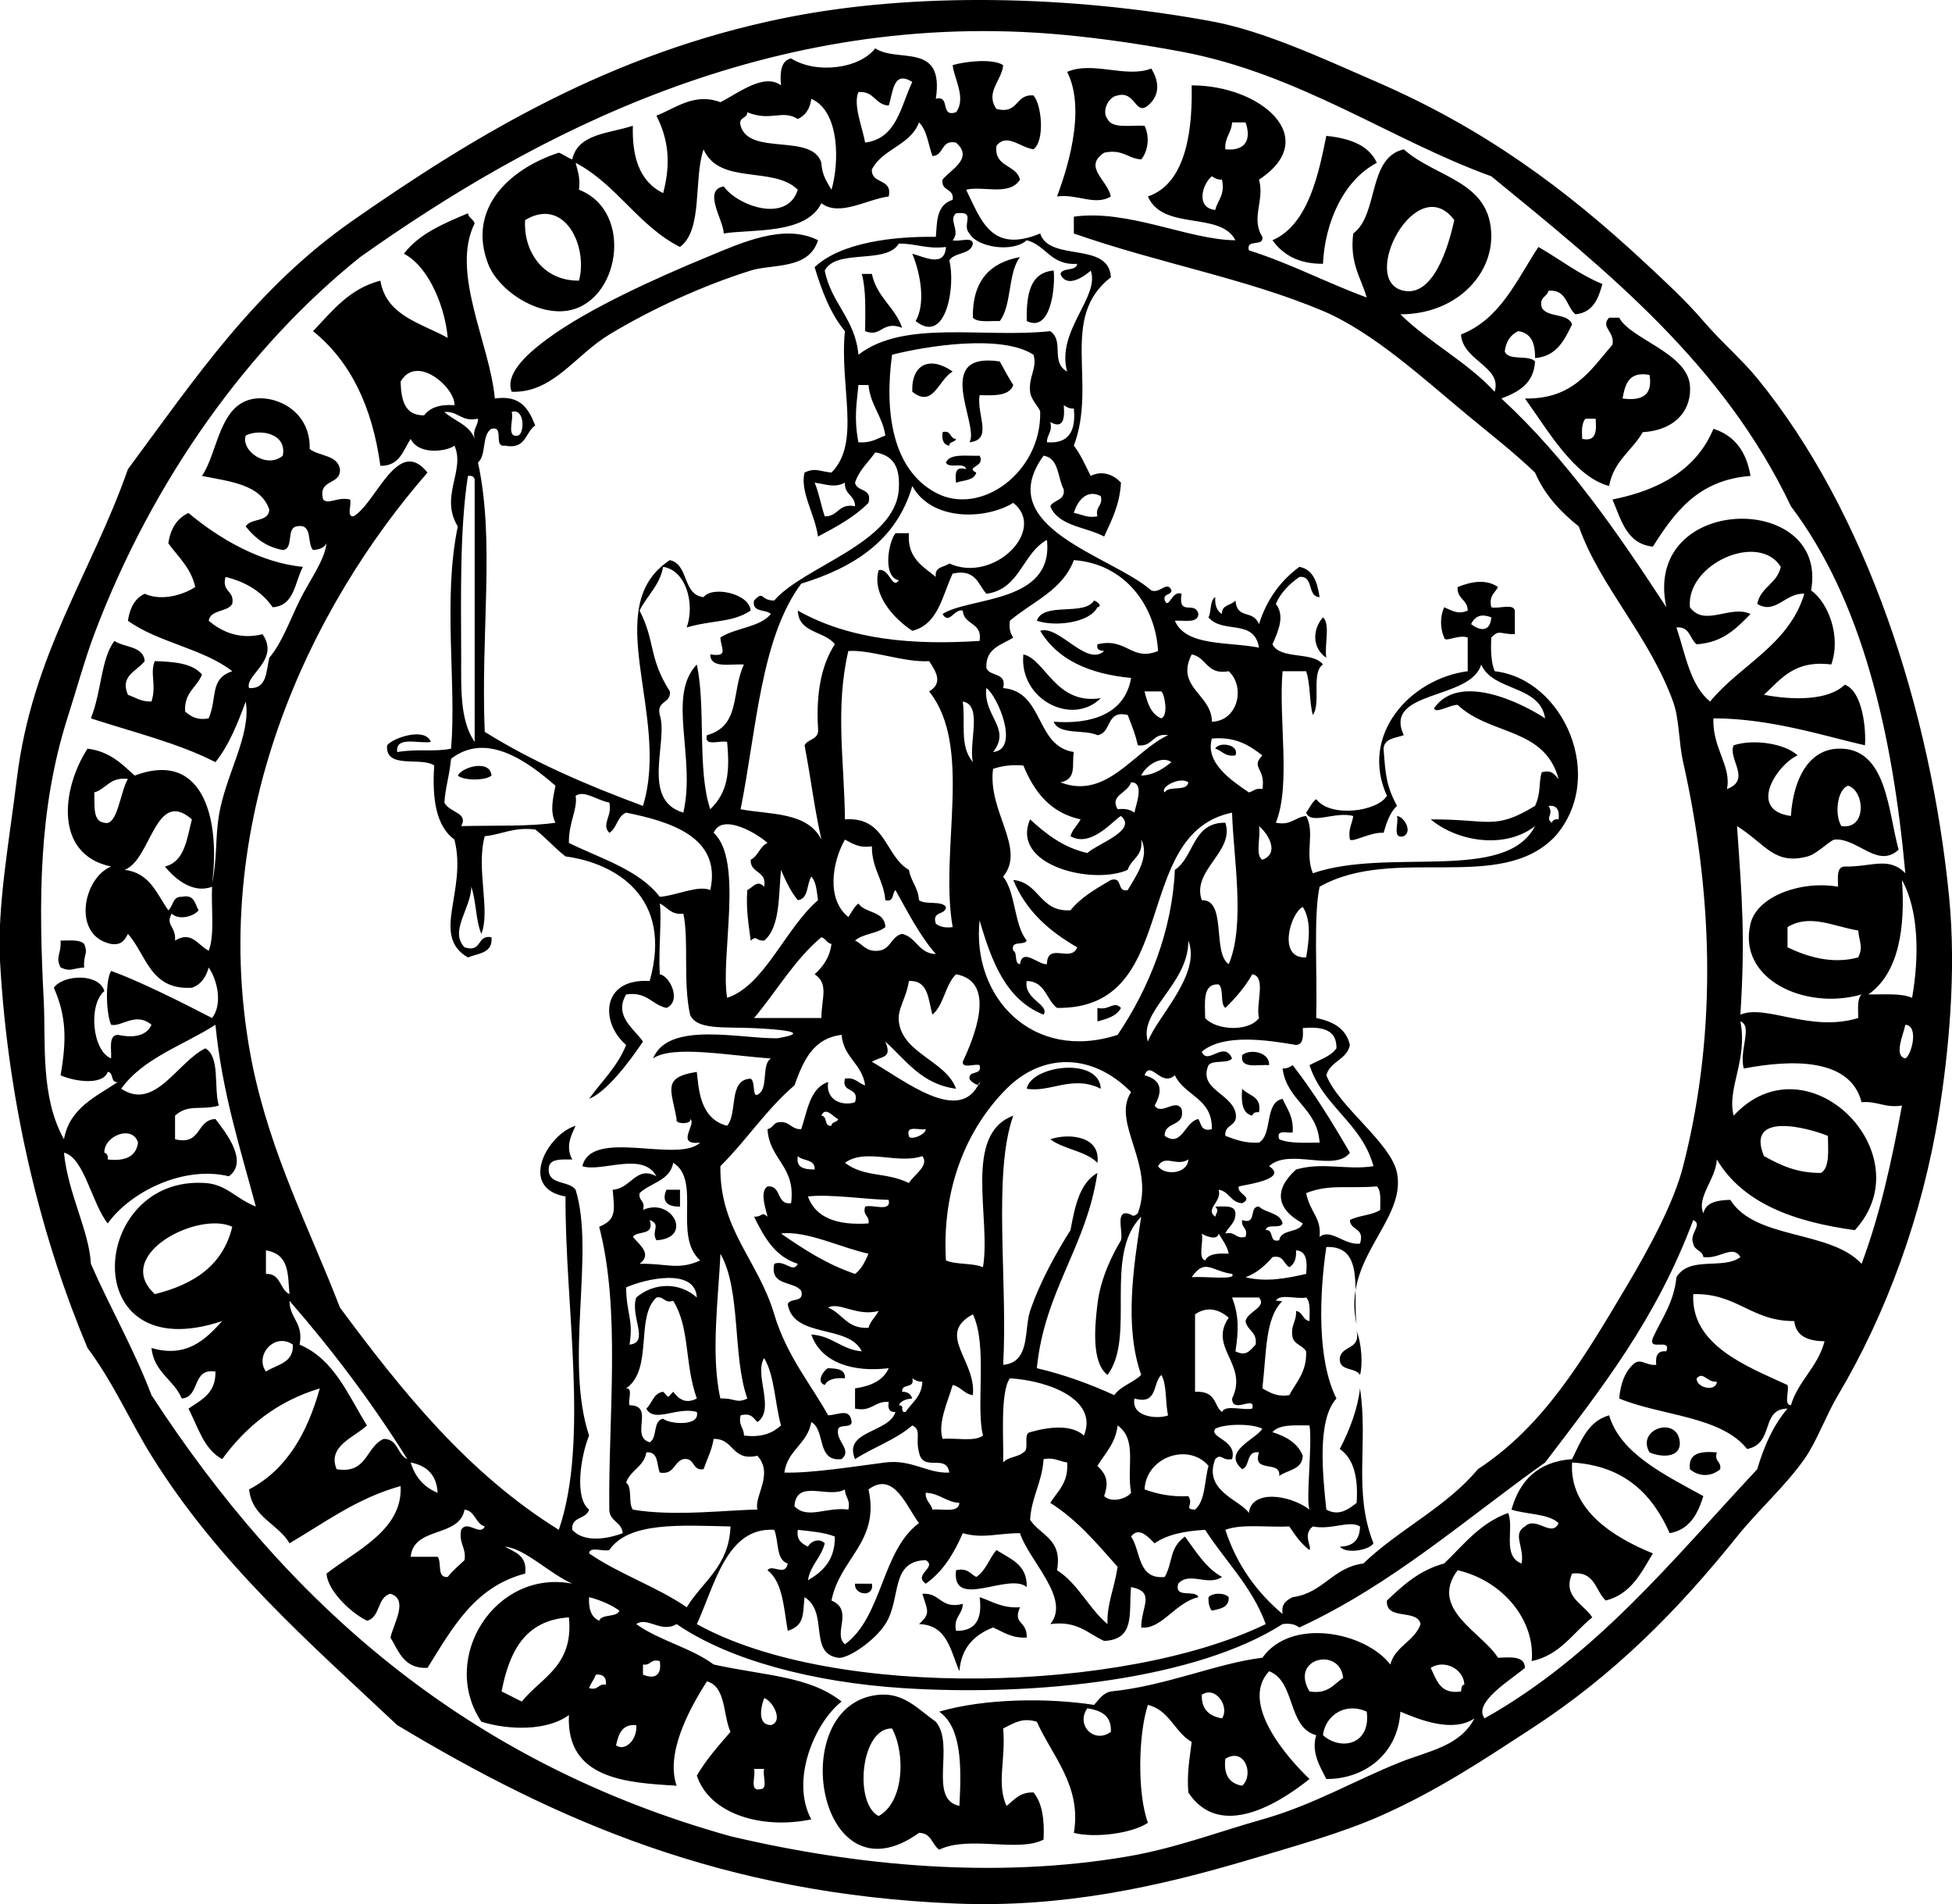 <svg xmlns="http://www.w3.org/2000/svg" xmlns:xlink="http://www.w3.org/1999/xlink" id="Layer_1" x="0px" y="0px" viewBox="0 0 579.86 565.52" style="enable-background:new 0 0 579.86 565.52;" xml:space="preserve"><style type="text/css">	.st0{fill-rule:evenodd;clip-rule:evenodd;}</style><path class="st0" d="M342,20.35c2.16,3.49,2.88,7.77-1,11c-3.8,3.07-3.69-4.45-9-3c-2.95,0.4-4.76,4.95-3,7 c1.36,2.97,6.91,1.76,11,2c1.63,3.31,1.01,7.64-1,10c-4.06-0.28-5.49-3.18-11-2c-6.33,4.22,0.89,8.01,2,13 c-4.68,2.88-10.13-0.86-16,0c2.4-6.42,8.99-25.34,3-37C324.55,18.03,334.6,23.3,342,20.35z"></path><path class="st0" d="M394,40.35c6.93,0.73,12.6,2.73,15,8c-10.13,5.33-15.46,18.08-16,30c-7.37,0.03-11.93-2.74-15-7 C388.89,66.67,391.87,50.7,394,40.35z"></path><path class="st0" d="M243,71.35c-2.74,8.83-13.59,6.99-20,9c-14.3,4.48-29.6,11.51-42,19c-10.19,6.16-16.73,17.44-29,17 c-2.26-5.73,5.94-12.31,11-16c11.93-8.71,31.68-17.68,47-24C219.86,72.29,232.82,66.17,243,71.35z"></path><path class="st0" d="M303,76.35c-3.64,4.69-2.38,14.29-6,19c-2.88-0.12-6.55,0.55-8-1C288.82,83.51,293.97,77.99,303,76.35z"></path><path class="st0" d="M313,80.35c0.52,4.14-0.62,18.65-8,15C304.87,87.55,305.91,80.93,313,80.35z"></path><path class="st0" d="M256,81.35c1,0,2,0,3,0c1.43,6.9,6.85,9.81,9,16c-6.09-2.26-6.05,2.97-11,1 C257.03,92.33,257.31,86.04,256,81.35z"></path><path class="st0" d="M478,94.35c1,0,2,0,3,0c3.24,6.29,20.08,10.44,21,20c0.66,6.88-3.78,13.38-14,14c-3.17,5.5-8.7,8.63-10,16 c-10.33-2.73-18.14-16.48-25-26c14.29,0.29,19.53-8.47,26-16C479.77,98.46,475.3,97.17,478,94.35z M482,118.35 c5.78,0.78,9.03-0.97,8-7C483.85,110.21,482.75,114.11,482,118.35z M470,130.35c4.25,0.92,4.27-2.4,4-6c-1,0-2,0-3,0 C469.85,125.54,469.87,127.89,470,130.35z"></path><path class="st0" d="M283,110.35c-4.35,2.5-5.73,10.97-12,6C270.69,108.11,276.26,105.62,283,110.35z"></path><path class="st0" d="M297,107.35c1.29,2.38,2.56,4.77,4,7c-1.11,3.22-5.5,3.16-10,3c-0.96,5.86,4.11,13.25-3,14 C291.06,126.23,276.75,104.34,297,107.35z"></path><path class="st0" d="M509,127.35c6.32,2.02,9.83,6.84,11,14c-15.51,1.16-22.54,10.79-29,21c-7.83-0.83-9.39-7.94-12-14 C493.16,145.51,503.99,139.34,509,127.35z"></path><path class="st0" d="M280,128.35c2.73-0.73,2.01,1.99,4,2c-0.25,1.09-1.99,0.68-2,2C280.24,132.11,279.72,130.63,280,128.35z"></path><path class="st0" d="M291,135.35c1.89,3.36-4.53,3.28-1,5c-0.58,2.42-3.78,2.22-6,3c-0.28-2.61-0.34-5,3-4c-0.42-2.25-5.31-0.03-6-2 C282.22,134.57,287.14,135.5,291,135.35z"></path><path class="st0" d="M325,178.35c1.15,0.35,2.53,1.76,1,2c-2.28,4.58-12.5,5.9-18,4C309.96,178.64,322.05,183.08,325,178.35z"></path><path class="st0" d="M393,183.35c2.29,2.04,0.36,8.3,1,12C389.7,192.43,389.86,186.91,393,183.35z"></path><path class="st0" d="M361,222.35c0.93-2.13,7.27-1.37,6,2C363.85,224.83,363.09,222.93,361,222.35z"></path><path class="st0" d="M146,230.35c-1.82,1.53-8.18,1.53-10,0C137.34,227.69,145.66,225.48,146,230.35z"></path><path class="st0" d="M415,242.35c1.96,0.14,4.74,4.46,2,6C413.39,249.3,415.61,244.42,415,242.35z"></path><path class="st0" d="M18,279.35c2.66,0.01,5.71-0.38,7,1c1.31,3.1-0.27,2.85,0,7c-3.66,0.22-3.84,1.37-7,0 C16.37,284.08,18.23,283.53,18,279.35z"></path><path class="st0" d="M333,299.35c-1.25,2.42-4.1,3.23-7,4c0-1.33,0-2.67,0-4C329.59,300.18,330.84,297.1,333,299.35z"></path><path class="st0" d="M377,316.35c-3.36-0.31-8.67,1.33-8-3C371.5,311.35,377.23,312.53,377,316.35z"></path><path class="st0" d="M327,323.35c-8.4-4.21-15.13,1.23-22,0C306.3,316.39,326.54,313.77,327,323.35z"></path><path class="st0" d="M369,323.35c1.85,2.15,5.89,2.11,5,7c-1.16-0.16-1.78,0.22-2,1C369.02,330.67,368.65,327.37,369,323.35z"></path><path class="st0" d="M326,345.35c-3.45-3.55-10.03-3.97-14-7C317.67,336.45,327.04,337.44,326,345.35z"></path><path class="st0" d="M198,353.35c1.33,0,2.67,0,4,0c0,1.67,0,3.33,0,5C197.83,358.47,196.55,356.4,198,353.35z"></path><path class="st0" d="M403,395.35c1.47,3.52,1.88,10.03,1,13c-1.3-2.36-6.35-0.98-6-5C398.52,399.54,404.21,400.9,403,395.35z"></path><path class="st0" d="M246,406.35c2.55,0.12,5.15,0.19,5,3c-2.87-0.21-5.08,0.25-6,2C242.19,410.35,244.9,406.73,246,406.35z"></path><path class="st0" d="M499,428.35c0.26,4.82-5.75,4.46-9,3C485.93,424.35,498.35,420.36,499,428.35z"></path><path class="st0" d="M510,431.35c-0.83,2.83,1.41,2.59,1,5c-2.65,2.29-6.35,2.29-9,0C501.41,431.43,505.29,430.97,510,431.35z"></path><path class="st0" d="M296,460.35c4.02,2.65,9.18,4.15,9,11c-5.36-4.51-22.4,7.06-21-5c3.46-0.79,4.22,1.11,6,2 C292.85,466.53,293.84,462.86,296,460.35z"></path><path class="st0" d="M254,470.35c1.67,0,3.33,0,5,0C259.78,474.57,253.64,473.77,254,470.35z"></path><path class="st0" d="M274,473.35c5.42-0.42,5.31,4.69,12,3c-0.06,3.28-2.84,3.82-2,8c5.77,0.11,7.89-3.44,7-10 c3.77,1.23,6.65,3.35,12,3c-2.26,5.24,2.11,3.76,2,9c-4.56,0.23-6.98-1.68-10-3c-5.5,2.17-9.44,5.89-10,13 c-2.65-6.02-3.55-13.79-12-14C276.61,479.16,275.46,478.26,274,473.35z"></path><path class="st0" d="M365,474.35c0.14,3.14-2.56,3.44-5,4c-0.78-0.89-1.08-2.26-1-4C360.28,472.99,363.72,472.99,365,474.35z"></path><path class="st0" d="M118,512.35c-26.2-24.6-53.05-47.91-73-80c-6.43-10.34-11.34-21.78-19-32c-13.08-31.06-23.56-70.76-26-115 c-0.88-16.05,2.81-35.99,5-54c4.5-37.07,22.21-61.16,33-92c20.17-27.22,37.81-53.68,67-74c36.46-25.38,76.47-49.56,128-60 c38.57-7.81,85.11-6.73,127,1c15.56,2.87,33.12,11.1,49,18c31.73,13.78,55.92,31.56,80,54c5.6,5.22,11.91,11.06,17,17 c5.46,6.37,11.37,11.33,16,17c32.54,39.84,51.53,98.6,57,154c2.24,22.62-0.22,46.67-3,64c-4.95,30.88-15.8,60.13-30,84 c-3.67,6.17-6.25,13.67-10,19c-5.68,8.07-13.76,15.22-20,23c-17.48,21.78-36.31,40.94-61,57c-13.85,9-27.72,18.36-45,26 c-11.32,5-25.55,9.01-39,13c-26.99,8-55.18,14.28-87,13C214.72,562.57,165.22,540.71,118,512.35z M451,98.35 c-2.27,1.07-3.63,3.03-4,6c1.02,2.98,7.12,0.88,9,3c-0.37,6.63-4.93,9.07-10,11c19.25,17.75,34.39,39.61,49,62 c-7.27-33.76,48.39-34.55,43-5c5.09,3.59,8.99,13.67,6,22c-11.06-1.39-14.94,4.39-20,9c8.59,1.63,19.11,1.78,24-3 c5.41,1.94,6.37,13.61,6,18c-11.22-2.5-27.93-8.03-45-8c-0.41,8.82,5.45,14.18,4,21c7.43-2.76,0.18-9.04,2-13 c6.01-1.97,15.32-0.49,19,3c-5.98,2.6-15.12,16.19-2,18c0.76-11.48,5.54-19.7,14-20c14.52-0.51,14.83,18.51,18,30 c-6.2,5.77-12.2-3.54-19-3c-1.23,0.1-5.2,4.25-8,5c-10.01,2.69-12.51-3.71-21-9c1.49,21.45,2.46,32.89,1,56 c7.65-3.22,20.64,5.37,35,1c0.01-2.66-0.38-5.71,1-7c-16.65,4.8-36.95-4.44-33-21c1.96-8.23,15.12-12.9,26-11 c0.02-2.65-0.55-5.89,2-6c7.95,0.18,13.04-3.1,18,2c-3.82-41.7-12.81-81-34-109c-20.07-42.26-54.71-69.95-89-98 c-29.59-10.66-56.99-30.44-92-37c-11.07-2.07-23.05-3.88-35-5c-87.3-8.16-158.08,29.89-209,66c-32.71,26.21-61.52,65.62-79,112 c-2.7,7.17-5.23,16.25-8,25c-8.6,27.2-8.54,54.11-7,84c0.63,12.27-1.07,28.4,6,41c1.69-9.31,9.43-12.57,16-17 c-2.31,0.31-1.11-2.89-3-3c-1.5,4.2-10.27,2.74-14,1c1.8-10.42,1.75-17.44-2-26c2.8-3.94,13.45-4.38,15,1 c-4.83,4.02-3.63,17.69,2,20c0.17-2.83-0.86-6.86,2-7c3.84,0.81,8.33,0.78,10-3c-4.68-3.95-8.9,0.73-12,0 c-1.45-3.25-1.81-12.81,0-16c7.92,2.83,20.76,9.19,30,14c3.17-4.04,1.62-11.22-1-15c-0.82,2.85-2.26,5.08-5,6 c-12.45,0.78-13.49-9.84-19-16c-0.91,1.75-1.86,3.47-5,3c-11.65-2.39-8.41-19.52,0-23c-16.99-3.56-14.7-23.09-7-35 c6.53,0.8,10.19,4.48,14,8c21.39-8.04,25.34,14.91,23,32c1.51-6.95,0.95-13.43,2-20c1.94-12.12,9.71-24.09,8-34 c-2.42,6.58-4.99,13.01-9,18c-11.01-5.65-24.43-8.9-37-13c3.24-8.18,2.98-17.77,7-23c2.98,2.02,8.56,1.44,9,6 c-2.63,3.21-7.39,4.38-5,10c2.22,0.78,3.9,2.1,7,2c1.58-4.86-0.56-8.42,1-12c5.83,0.17,11.33,0.67,14,4c-1.5,3.83-5.38,5.29-5,11 c1.67,1.33,3.35,2.65,7,2c2.66-6.39,0.22-11.74,7-14c-8.6-6.74-22.13-8.54-31-15c0.58-3.75,2.01-6.65,5-8c5.03,2.3,11.52,0.28,15-2 c-1.27-5.73-5.07-8.93-8-13c0.67-4.33,2.57-7.43,6-9c9.05,7.64,21.52,14.84,34,16c-2.47,4.53-2.45,11.55-9,12 c-3.14-4.52-7.82-7.51-14-9c-1.22,4.56,2.74,3.92,2,8c-1.47,2.53-6.41,1.59-7,5c4.03,3.46,9.47,5.65,16,4c5.28,7.74-5.38,12.16-4,16 c5.36,0.36,5.04-4.96,6-9c3.83-4.52,6.05-11.01,9-17c2.95-6,7.41-11.81,8-17c-0.66,1.34-2.14,1.86-4,2c-1.94-2.06,0.1-8.1-5-7 c-2.99,0.68-0.65,6.69-4,7c-5.06-0.93-8.34-3.66-11-7c1.43-2.57,6.85-1.15,7-5c-2.51-7.49-11.66-8.34-20-10 c4.86-7.15,5.07-21.81,16-23c6.6-0.72,16.32,4.03,16,15c2.81,2.19,8.29,1.71,9,6c0.24,4.91-6.63,2.7-5,9c1.62,1.63,4.18-0.89,8,0 c0.55,1.45-1.17,5.17,1,5c6.71-3.74,13.14-24.14,22-13c-34.23,39.23-66.54,103.68-52,176c5.63,27.04,16.89,48.44,26,72 c18.58,25.08,38.06,49.27,65,66c9.08-26.29,1.8-66.94,2-99c-14.23-2.5-5.3-18.59,3-21c-1.42,2.95-3.02,6.31-1,10 c-3.29,0.04-7.08-0.41-7,3c-0.02,4.69,6.1,3.23,8,6c5.8,18.63-3.4,50.82,4,73c-2.44,5.93-4.47,18.56,0,22c-0.74,2.92-5.4,1.94-5,6 c3.42,3.75,9.94,2.87,15,1c-0.27-3.39-3.91-3.43-4-7c-0.31-27.57,3.48-59.21-3-84c5.01-2.14,4.64-4.36,4-11c5.45-0.3,6.98-7.29,13-4 c-4.01-7.5-16.4-1.09-22-3c2.74-11.44,28.38-0.73,35-7c-7.68,0.88-0.8-5.75-3-7c0.72,1.62-4.72,1.62-4,0c-1.52-8.65-4.45-12.41,6-14 c0.59,4.83,0.77,13.87,9,16c3.24-3.76,0.25-13.75,7-14c1.72,1.04,0.02,7.07,3,4c1.99-2.34,0.37-8.29,3-10 c-12.31-0.8-29.19-4.07-35,0c4.59-11.25,26.12-5.77,37-6c10.94-1.84-0.04-2.67-7-3c-8.81-0.42-17.1,0.63-19-4 c-2.16-9.78-0.29-22.06-2-30c-3.78,0.44-4.69-1.97-7-3c0.65,4.41-0.43,13.69,0,21c3.12,0.58,6.52,8,2,10c-4.4-0.94-5.73-4.94-12-4 c-3.82,6.5,2.68,10.4,5,14c-4.14,6.2-10.94,15.05-16,17c3.75-5.25,8.45-9.55,11-16c-7.75-6.65-7.42-19.87,7-19 c7.06-25-10.24-35.03-25-37c-3.2-2.47-5.8-5.53-9-8c-6.45-0.78-9.86,1.48-15,2c-2.62,9.79,1.77,22.03-1,29c-1.7-3.97-1.52-9.81-3-14 c-0.01,6.41-6.62,13.17-2,18c5.37,1.71,3.5-3.83,8-3c0.48,4.81-3.91,4.75-7,6c-11.19-6.5-0.11-19.69-4-35c-5.4-3.94-6.69-11.98-6-22 c-3.95-2.72-14.61,1.27-14-6c1.59-2.11,11.26-5.57,13-1c-3.72,0.61-10.56-1.89-10,3c6.59-1.05,10.92,0.04,16-1 c1.66-19.21-2.51-44.37,2-66c-5.48-8.92,2.33-16.64-1-24c-1.77,1.54-10.46,3.13-13-2c-2.26,3.41-3.24,8.09-9,8 c-2.39-17.61-8.92-31.08-20-40c5.7-5.96,10.73-12.6,20-15c1.79,10.54,12.1,12.56,20,17c-0.63-8.13-5.1-20.83-13-25 c4.45-5.88,11.72-8.94,19-12c0.24,1.43,1.65,1.69,2,3c-7.23,14.58,4.53,35.66,6,52c7.81-1.14,10.08,3.26,12,8 c-2.98,2.02-2.73,7.27-9,6c-3.59,0.59-0.03-5.97-4-5c-2.95,1.72-1.44,7.9-4,10c5.08,23.52,0.79,49.93,2,80 c14.15,8.85,30.21,15.79,47,22c8.28-26.89-13.25-59.09,8-73c5.7,1.3,3.68,10.32,10,11c2.58-3.44,13.63-1.11,14,4 c-5.6,3.66-11.1,2.7-19,5c2.51-7.06-0.21-16.97-7-18c-1.04,5.62-4.81,8.53-7,13c4.72,9.08,2.59,13.94,9,24c0.38,3.72-4.05,2.61-3,7 c2.62,7.84-5.77,25.24,7,29c3.79-16.37-4.97-34.66,4-44c2.76,12.91,0.06,31.28,4,43c5.13-5.02,5.89-10.73,5-20 c-2.06-0.61-6.95,1.61-6-2c10.11-2.74,7.2-12.96,11-21c-4.11-0.23-9.97,1.3-10-3c5.52,0.81,3.22-1.53,3-5c4.4-2.94,11.71-2.96,15-7 c-1.49-1.51-5.7-0.3-5-4c3.09-3.19,1.69,0.01,6,0c8.72-10.16,35.95-16.97,37-33c0.36-5.46-0.76-9.98-7-11c-2.03,2.97-4.78,5.22-6,9 c0.49,2.84,5.23,1.44,4,6c-4.14,4.19-9.54,7.12-15,10c-0.88-6.59-5.4-13.28-4-19c3.18-1.53,4.4-0.35,8,0c8.86-8.86,2.33-25.6,4-42 c-4.24-5.1-6.84-11.83-9-19c7.78-7.37,23.62-9.21,36-9c0.41-3.91-0.07-9.46,5-11c0.54-3.54-3.54-2.46-3-6c2.31-2.94,9.4-6.3,4-11 c-4.6-0.93-3.48,3.85-7,4c-1.25-3.42-1.62-7.71-4-10c-2.5,6.83-10.87,7.8-14,14c-0.18,4.51,6.2,2.47,5,8c-6.51,0.83-14.63,6.11-20,2 c-4.55,9.48-21.29,7.65-29,9c-0.09-4.06-6.34-12.86,0-14c3.97,5.72,18.82,11.15,22,1c-7.26-7.19-23.26-1.23-28-12 c-3.03,8.97-0.1,23.9-7,29c-12.39-6.27-18.78-18.56-31-25c0.6,2.39,1.44,4.56,1,8c16.65,6.45,12.04,34.12-4,36 c-9.12,1.07-20.05-6.32-23-14c-6.18-16.08,5.82-28.03,21-33c1.48,0.52,2.52,1.48,4,2c1.64-7.69,10.98-7.69,18-10 c-0.24,8.75,1.68,16.45,9,20c2.48-9.36,1.37-16.3-2-23c5.66-2.17,11.23-6.91,19-4c5.02-2.46,12.88-8.84,18-5 c-0.35-4.02,0.02-7.32,3-8c7.44,4.7,20.31,3.11,25-3c6.71,4.49,20.59-2.1,18,15c4.5-1.17,1.08,5.59,6,4c3.14-4.19-0.6-10.03-1-14 c3.33-1.04,11.86-2.1,15,0c-0.29,4.42-5.46,8.03-2,13c6.71,1.71,5.5-4.5,11-4c2.47,2.74,3.44,13.47,0,16c-4.09-0.63-8.02-4.96-11-1 c-0.74,6.41,5.9,5.43,7,10c-3.13,4.98-10.95,1.76-16,3c4.48,9.07,7.41,19.02,22,13c2.77,8.56,20.44,2.23,21,13 c-15.48,11.97-3.99,31.41-11,50c2.03,2.63,3.44,5.9,5,9c3.46-1.78,6.93-0.29,9,2c-0.37,6.63-2.81,11.19-5,16 c-5.42-2.91-13.63-3.04-16-9c1-2,4.42-1.58,4-5c-1.89-3.44-1.34-9.32-6-10c-15.58,21.45,20.29,29.7,32,40c2.56,1.08,4.77-3.04,6,0 c-0.09,1.58-2.55,0.78-2,3c1.29,2.8,2.07-3.15,5-2c-1.1,7.01,4.01,1.85,5,6c-0.14,2.86-4.17,1.83-7,2c3.28,7.72,15.82,6.18,25,8 c-1.44-8.76-10.8-3.95-15-9c0.91-1.75,0.34-4.99,2-6c-0.15,2.48,0.52,4.15,2,5c-0.16-2.82,2.83-2.51,4-4c0.51,5.8,5.16,2.53,7,7 c2.32-7.35,6.43-12.91,12-17c4.18,0.82,5.34,4.66,6,9c-3.83-0.17-1.57-6.43-6-6c-2.93,2.07-5.47,4.53-7,8c2.73,3.59,0.82,7.84-1,12 c2.33,4.67,11.97,2.03,15,6c-3.6,2.4-0.49,11.51-3,15c-1.1-3.9-0.69-9.31-2-13c-2.33,0-4.67,0-7,0c-1.23,14.44,2.53,33.86-2,45 c4.56,0.9,5.67-1.66,9-2c2.73,4.87-0.49,10.95,2,17c22.55-7.76,57.26,2.98,66-14c-8.86,6.9-22.98,4.7-31-2 c17.41-0.08,18.92,3.36,31-4c1.86-4,1-6.85,2-10c3.19-0.85,3.8,0.87,5,2c-4.17-15.38-20.25-12.84-30-22c-2.18-0.09-6.47,2.74-7,1 c7.4-10.72,25.88-1.69,33,3c-1.62-10.05-15.46-7.87-19-16c-3.06,10.69-29.26,7.51-23,21c-2.45,0.88-5.77,0.9-6,4 c0.59,7.76,0.78,11,4,17c-2.11,1.89-3.08,4.92-4,8c-3.73-0.34-9.03,2.9-10,2c-0.58-3.25,0.68-4.65,1-7c-5.41-1.47-12.58,2.76-14-1 c1-1.33,1.65-3.02,3-4c4.21,5.6,18.2,3.69,21-1c-8.2-18.05,6.84-34.75,24-37c0-3.33,0-6.67,0-10c-2.83-1.05-6.86,1.65-7,0 c-1.23-2.83-1.23-6.17,0-9c2.75,1.2,4.18,2.17,7,1c0-3.34-3.25-3.41-3-7c4.09-1.65,8.51-2.43,12,0c-0.89,1.78-2.79,2.54-2,6 c2.07,0.59,6.57-1.24,7,1c0,2.33,0,4.67,0,7c-4.35,0.05-4.6-1.5-7,1c-0.2,3.86-0.04,7.37,1,10c20.58,2.33,33.32,31.57,18,49 c-16.11,17.15-47.94,2.5-70,15c-1.85,8.55-0.66,25.92-1,39c5.01,0.99,8.88,3.12,10,8c-0.88,4.45-5.88,4.79-7,9 c3.72,9.42,19.23,20.08,21,29c2.83,14.22-16.51,25.47-12,45c-1.28-9.3,2.64-23.43-9-23c-2.1,14.24-2.77,33.57,3,45 c-5.82,6.4-4.08,22.66-3,33c3.73,2.05,6.55-0.09,9-2c0.52-7.52-0.85-13.15-5-16c3.05-5.84,5.39-12.28,6-18 c2.5,16.36-2.07,30.69,4,46c-1.1,1.96-7.94,3.32-10,1c3.95-0.05,5.95-2.05,6-6c-3.19-1.95-8.46,1.12-14,0c-3.2,2.48-0.2,5.95-1,7 c-2.5-1.83-4.26-4.4-6-7c-6.35,0.32-14.18-0.85-19,1c3.44,10.56,9.41,18.59,17,25c-0.47-3.14,1.25-4.09,3-5 c9.12-1.21,11.84-8.83,21-10c10.53-10.14,24.63-16.7,34-28c19.52-12.74,31.21-32.49,44-54c6.91-11.62,14.2-25.05,17-36 c10.68-41.69,8.29-83.09,0-120c-1.38-6.16-1.1-12.8-3-18c-7.22-19.75-21.74-34.23-28-52c-5.37-4.3-10.09-9.24-13-16 c-6.93-6.55-13.16-11.34-20-17c-12.75-10.55-28.05-24.69-43-31c-22.93-9.68-48.4-14.06-74-23c0-1.67,0-3.33,0-5 c16.09-2.29,34.28,6.96,48,7c-4.52-8.74-21.46-2.64-26-13c12.19-4.1,13.21-22.1,13-33c20.51-0.03,38.86,15.63,20,28 c1.76,6.2-2.53,11.32,1,17c0.49,3.16-4.96,0.37-4,4c12.42,3.92,23.04,9.62,35,14c-1.72-5.94-5.13-10.2-4-19 c7.63-5.7,4.18-22.48,15-25c9.73,8.64,26.12,9.38,26,26c-0.08,11.77-10.81,22.99-27,23c8.58,8.42,19.87,14.13,28,23 c2.31-7.5-9.43-9.1-10-17c11.73-4.6,16.51-16.16,23-26c6.38,3.62,11.92,8.08,19,11c-1.2,4.47-2.84,8.49-8,9 c-2.73-2.27-2.53-7.47-8-7c-0.43,1.91-2.86,1.81-2,5c1.59,3.08,7.83,1.5,9,5c-2.32,4.68-4.53,9.47-11,10 C456.1,101.92,454.82,98.87,451,98.35z M264,31.35c-4.11-0.22-4.25-4.41-9-4c-1.64,3.73,1.2,10.5,2,15c9.46-1.21,10.54-10.8,14-18 C265.22,20.67,265.29,27.65,264,31.35z M237,35.35c-4.66-2.94-7.93,0.86-15-2c-0.01,1.99-2.73,1.27-2,4c2.61,9.06,21.26,2.08,24,11 c0.13,3.54,1.64,5.69,3,8c2.28-7.62,2.62-23.28-6-27C240.63,32.32,239.27,34.29,237,35.35z M364,44.35c6.24,0.61,7.73-3.15,6-8 c-1.33,0-2.67,0-4,0C365.85,39.53,363.73,40.75,364,44.35z M361,62.35c0.7-2.96,2.98-4.35,2-9c-1.38,0.04-2.2-0.47-3-1 C357.05,54.72,355.19,61.8,361,62.35z M417,86.35c8.74,1.8,13.24-12.8,15-21C420.71,50.3,403.39,83.56,417,86.35z M156,65.35 c-0.61,8.57,4.77,18.11,16,18C174.72,73.1,167.7,58.32,156,65.35z M289,72.35c-0.59,3.41-5.53,2.47-7,5c1.92,7.28-0.86,25.33-10,18 c2.95-5.02,1.57-13.82-1-20c3.73,1.02,9.62,4.16,10-2c-5.72,0.72-8.93-1.07-14-1c-3.72,6.28-18.6,1.4-22,8 c1.9,9.77,9.05,14.28,10,25c13.66-10.54,37.03-4.85,57-7c4.28,3.08-0.06,9.18,5,12c-3.32-12.11,9.85-22.21,7-30 c1.63-1.44-6.54,6.83-9,1c0.64-2.03,4.67-0.66,5-3c-7.88,0.55-9.18-5.49-15-7c-4.16,3.74-14.72,2.14-17-2c-2.54-2.59,2.31-6.77-4-6 c-2.42,1.92,1.45,5.21-1,8C284.76,71.93,288.88,70.15,289,72.35z M265,105.35c-2.36,17.37,0.23,34.17,13,41 c13.33,7.13,31.39-6.14,31-24c-0.02-1.14-2.72-3.41-3-6c-0.49-4.56,2.22-7.1,1-11C297.57,99.2,275.3,102.73,265,105.35z M119,113.35 c0.17,5.5,1.23,10.1,7,10c1.72-2.28,4.66-3.34,9-3C135.36,115.34,123.81,104.9,119,113.35z M255,131.35c3.66,0.33,5.56-1.11,8-2 c-0.86-5.81-4.42-8.92-5-15c-1,0-2,0-3,0C254.54,119.68,253.59,123.98,255,131.35z M312,125.35c0.72,3.06-1.02,3.64-1,6 c6.52,0.52,8.64-3.36,8-10c-1.38,0.04-2.2-0.47-3-1C316.39,124.81,315.63,127.39,312,125.35z M141,130.35c-0.72-3.06,1.02-3.64,1-6 c-5.05,1.05-5.72-2.28-10-2C134.97,125.05,139.52,126.17,141,130.35z M154,129.35c1.97-1.08,1.71-8.3-2-7 C152.73,124.63,150.2,130.16,154,129.35z M73,129.35c-1.5,4.51,6.2,10.03,11,6C85.33,128.72,77.21,127.23,73,129.35z M137,195.35 c0.02,8.59-0.49,18.54,4,25c0-26,0-52,0-78c-0.22-0.78-0.84-1.16-2-1C136.55,157.18,136.95,177.21,137,195.35z M245,153.35 c4.11,0.11,4-4,9-3c0-3.34-3.25-3.41-3-7c-3.22,1.63-5.42,0.48-9,0C243.3,146.39,243.88,150.14,245,153.35z M267,172.35 c-4.89-1.09-3.13-11.2-1-14c1.33,0,2.67,0,4,0c-0.53,7.53,4.19,9.81,8,13c-0.47-3.13,2.51-2.82,4-4c13.24,6.04,29.12-10.03,19-18 c-8.21,5.02-24.17,5.54-30-5c-4.62,16.04-17.19,24.14-33,29c-12.06,16.27-13.27,43.39-18,67c8.71,1.63,19.83,0.7,24,9 c-2.34-10.71-2.92-17.03-5-28c1-2,4.42-1.58,4-5c-0.62-10.62,1.04-18.96,5-25c-3-4-10.78-3.22-11-10c15.6,8.79,34.47,10.27,54,9 c0.93-5.6-4.72-4.62-5-9c-2.49-0.71-4.11,4.4-6,1c8.02-5.15,33.08-3.02,31-22c-7.34,3.99-7.98,14.69-18,16 c-2.48-2.85-3.18-7.48-10-6c-3.11,6.56-4.25,15.09-12,17c-5.23-3.45-12.07-10.59-10-18C264.23,168.53,264.97,175.28,267,172.35z  M319,152.35c2.35,0.32,3.75,1.58,7,1c-0.73-3.06,1.73-2.94,1-6C322.91,145.19,320.07,148.65,319,152.35z M502,180.35 c4.4,5.99,12.02-0.83,18,2c-4.11,4.22-8.17,8.5-16,9c-2.09-1.58-1.96-5.37-6-5c2.68,7.99,4.08,17.25,10,22 c9.04-10.97,23.32-16.68,28-32c-5.67-0.36-8.57,6.34-14,3c1-5,5.97-6.03,7-11C522.48,157.9,500.87,167.4,502,180.35z M338,221.35 c-0.77-3.38-1.38-4.76-3-9c-6.61-1.61-4.62,5.38-9,6c-3.86-1.81-11.38,0.05-13-4c10.92,0.82,21.15-2.1,23-13 c-12.48-1.19-21.9-5.44-27-14c5.59-1.82,13.75,10.81,19,6c-1.22-0.11-2.37-0.3-2-2c8.75-2.11,10.06,5.21,18,2 c-0.66-12.82-9.35-25.87-25-27c-3.35,8.99-12.33,12.33-19,18c-0.32,2.32,0.16,3.84,1,5c-3.45,2.22-8.25,3.09-8,9 c0.94,2.73,6.17,1.17,5,6c12.25,1.08,9.42,17.25,21,19c-0.72,3.43,1.1,8.06-4,9c13.77,5.32,21.85-9.36,32-14 C342.23,217.58,342.56,221.92,338,221.35z M437,185.35c2.58,2.03,5.66,2.48,6-2C440.28,182.29,438.32,182.72,437,185.35z  M252,193.35c-3.96,16.99-1.18,32.89-1,50c12.22-0.88,11.81,10.86,19,15c0.59,3.41,2.75,5.25,3,9c1.87,1.46,6.63,0.04,8,2 c-0.09,2.58-4.28,1.05-3,5c1.16,0.84,2.68,1.32,5,1c-3.99-22.88,6.16-53.55-7-70c4.26-2.48,2.01-5.97,0-9 C268.75,196.85,258.53,192.86,252,193.35z M360,214.35c7.71-0.19,10.07-10.3,5-15c-6.56,1.22-6.51-4.15-11-5 C349.03,204.19,360.03,206.17,360,214.35z M295,223.35c8.13-0.75,1.3-16.8-2-19C292.02,212.71,300.58,216.31,295,223.35z  M345,213.35c2.07-0.86,1.05-6.96,0-8c-1.67,0-3.33,0-5,0C340.86,208.83,341.9,212.12,345,213.35z M289,226.35 c-1.31-5.69,3.01-17.01-3-18C286.87,214.7,284.94,221.52,289,226.35z M371,235.35c1.35-0.31,1.91-1.42,4-1c1.09-6.26-3.63-6.27,0-10 c-3.79-2.87-7.71-5.62-15-5C357.9,226.64,365.98,231.9,371,235.35z M134,225.35c-0.72,6.44-1.53,7.47-2,13c1.51,3.05,7.25,2.97,5,7 c10.92-0.24,20.1,0.15,28-1c-1.73-3.4-0.7-7.33,0-11C157.47,226.86,144.87,216.93,134,225.35z M339,230.35c4.11-0.23,6.55-2.12,9-4 C344.9,224.23,340.27,227.49,339,230.35z M305,279.35c-0.74,1.59-4.89-0.23-4,3c1.39,0.61,0.15,3.85,2,4c0.73-5.01,5.59,0.33,8,0 c0.12-6.72,7.18-0.29,9-5c-8.26-4.74-15.22-10.78-19-20c7.89,0.78,7.77,9.56,17,9c3.13-3.87,7.59-6.41,12-9c3.73-1.06,1.58,3.75,5,3 c2.07-3.61,6.76-9.87,4-15c0.66,4.99-3,5.67-4,9c-10.38,4.61-34.92-1.32-29-15c4.71,4.29,9.69,8.31,17,10 c3.05-2.81,15.01-6.72,10-11c-1.81,0.72-8.75,9.65-15,6c0.59-2.08,2.1-3.23,3-5c-9.04-1.96-13.79-8.21-17-16 c-3.64-0.31-6.51,0.16-9,1c-1.68,12.68,9.9,23.57,3,32C301.79,265.23,301.16,274.53,305,279.35z M28,235.35c0.19,3.81-0.58,8.58,3,9 c3.92,1.23,4.7-9.28,7-13C32.64,230.66,31.62,234.31,28,235.35z M346,235.35c1.13-2.2,6.6-0.07,7-3 C350.66,230.51,344.38,233.78,346,235.35z M332,240.35c2.32-0.32,3.84,0.16,5,1c0.24-1.84,3.24-9.04-1-9 C334.84,235.75,329.57,236.14,332,240.35z M547,245.35c7.64,1.12,6.98-10.48,2-12C545.7,234.47,544.92,242.03,547,245.35z  M171,236.35c0.66,4.04-2.11,7.83-2,14c9.61,4.73,20.74,7.92,27,16c4.95-0.35,11.34-3.57,15-2c3.47-15.81-12.04-20.37-25-23 c-2.65,1.02-2.71,4.62-5,6c-2.48-2.59,0.97-4.9,0-9C177.64,237.86,173.56,234.52,171,236.35z M461,244.35c0.22-0.78,0.84-1.16,2-1 c0.28-2.62-0.37-4.3-3-4C461.72,241.91,458.85,242.85,461,244.35z M57,243.35c-10.9-9.53-12.07,12.06-20,15 c7.5,0.83,9.55,7.12,13,12c1.49-1.17,1.18-4.16,4-4c3.82-0.82,3.87,2.13,5,4c-1.34,1.78-5.79,3.09-8,1c-1.96,3.55,1.31,3.63,1,8 c4.96-3.04,6.79,1.44,10,3c1.85-4.82,0.68-12.65,1-19c-5.68,2.19-11.07-2.35-14-6C54.88,255.9,55.5,249.18,57,243.35z M314,299.35 c-3.24-2.42-3.45-7.89-9-8c-1.02,5.38,6.93,7.03,5,10c-11.22-4.45-15.46-15.87-19-28c-2.41,22.78,15.73,42.19,41,34 c9.42-13.96,16.25-31.15,17-49c5.81-3.86,5.2-14.14,15-14c2.86,8.6-10.12,14.08-7,23c7.53-0.22,3.03,15.66,8,19 c5.07-11.73,1.31-32.35,1-45C335.6,247.62,351.14,299.82,314,299.35z M212,247.35c8.99,8.17,1.92,36.9,4,49 c11.09-3.63,17.29-20.67,27-29c-0.39-2.61-0.51-5.49-2-7c-1.42,2.24-0.74,6.59-4,7c-2.11-2.56-3.6-5.74-5-9 c-0.75,7.92-0.25,17.09-5,21c-2.73,0.09-2.01-1.67-4,0c-0.58-4.75-1.45-9.22-1-15c1.77-0.88,2.92-3.17,5-1c0.91-4.91-4.19-3.81-4-8 c2.22-1.11,2.71-3.96,5-5C224.99,247.59,214.48,241.28,212,247.35z M375,255.35c5.22-1.92,1.75-7.73-1-10 C374.63,248.39,372.72,253.97,375,255.35z M252,272.35c1-1.33,1.65-3.02,3-4c2.03,2.97,7.87,2.13,8,7c-2.38,1.96-6.73,1.94-9,4 c2.31,1.03,3.22,3.44,7,3c3.63-0.37,3.71-4.29,7-5c4.29,1.04,4.84,5.83,10,6c-4.82-5.51-8.28-12.39-12-19c-1.07,0.93-0.31,3.69-3,3 c-0.54-6.13-4.03-9.31-4-16c-3.91,0.58-5.81-0.86-8-2C247.26,255.89,245.36,267.03,252,272.35z M555,295.35 c4.61,0.05,9.78-0.44,13,1c2.09-11.82,2.12-25.71-3-35C566.01,275.28,564.15,288.99,555,295.35z M388,284.35 c0.9-5.21,1.59-10.98-1-15C383.31,271.17,379.36,284.79,388,284.35z M531,275.35c0,2,0,4,0,6c5.75,2.75,13.18,5.12,21,3 c1.53-3.18,0.35-4.4,0-8C544.97,275.27,537.67,271.23,531,275.35z M244,278.35c-8,6.67-13.28,16.05-20,24c6.67,0,13.33,0,20,0 c0.04-6.04,2.28-10.12-2-13c2.44-2.23,4.46-4.88,5-9C245.57,280.11,245.31,278.71,244,278.35z M341,309.35 c2.47-7.09,16.02-19.97,12-30C353.15,292.24,338.05,300.32,341,309.35z M284,289.35c-3.22,3.11-3.58,9.09-7,12 c-1.31-4.36-1.06-10.28-7-10c-0.72,5.05-3.44,8.23-3,12c1.12,9.61,14.05,11.68,17,20c-10.3-1.36-14.85-8.48-21-14 c2.06,5.07-0.86,4.16-4,6c9.45,5.35,26.35,19.13,32,6c0.31,2.03-2.89-0.21-3-1c-0.3-2.63,3.88-0.79,3-4c-1.45-0.55-5.17,1.17-5-1 C289.05,308.73,296.48,291.6,284,289.35z M364,299.35c-1.67-1.33-0.33-5.67-2-7c-4.88-0.21-4.02,5.31-4,10 c3.24,3.68,12.95,4.18,16,0c-1.08-3.92,2.32-12.32-2-13C369.84,293.19,367.04,296.39,364,299.35z M515,331.35 c21.82-23.62,56.72,11.43,36,34c-18.19-2.48-33.31-8.02-41-21c-0.23,5.79-6.1,11.2-4,16c0.72-3.28,4.1-3.9,8-4 c7.42,11.92,29.74,8.92,39,19c5.38-14.29,8.94-30.39,12-47c-5.12,0.79-7.26-1.4-12-1c-3.39-13.24-20.87-12.7-35-10 c-1.47-5.41,2.76-12.58-1-14C519.24,314.93,512.91,323.25,515,331.35z M68,349.35c-13.38-3.24-29.15,4.47-36,14 c-4.75-5.93-7.01-19.65-13-21c1.23,12.28,7.48,23.14,8,33c5.78,13.22,12.77,25.23,18,39c39.83,61.17,93.01,108.99,172,131 c37.86,8.95,79.06,12.66,118,6c14.05-2.4,27.03-7.34,40-11c15.19-4.29,27.33-11.55,41-17c8.4-3.35,17.65-4.66,22-13 c-6.42,4.38-16.32,0.41-22-2c-0.79,13.04-11.19,20.12-22,20c-2.07-3.99-4.51-8.11-3-13c-8.66-2.34-6.04-15.96-14-19 c-8.79,9.39,5.15,25.48,12,32c-9.31,7.49-26.71,18.12-36,4c-0.45-5.78,0.42-10.25,1-15c-5.09-2.91-6.56-9.44-13-11 c-2.89,8.68-3.18,26.4,0,35c-4.63,3.19-15.85,4.6-22,3c2.37-13.94-6.48-22.87-11-33c-4.25-1.27-6.49,0.23-10,2 c0.82,9.39-2.03,16.39,1,23c2.27-1.73,3.86-4.14,8-4c2.6,3.07,3.3,8.04,3,14c-7.53,3.92-22.16-1.33-31,3c-2.17-1.5-2.33-5-6-5 c-30.24,21.78-40.03-38.33-12-41c7.58-0.72,11.71,4.32,17,8c5.81,6.96-2.48,23.01,7,25c0.65-11.98,0.65-23.31-6-28 c13.73-4.01,32.68-4.09,46-2c1.44-1.56,2.52-3.48,5-4c16.14-1.56,32.07-8.55,45-10c8.52-12.06,30.54-7.7,38,2 c1.48-5.52,7.17-6.83,9-12c-0.98-4.68-10.44-0.89-10-7c4.79-4.54,9.65-9.02,17-11c5.79-5.54,10.65-12.02,19-15 c1.91,4.38-1.91,12.8,4,15c0.92-4.92-2.9-8.71,1-11c3.35-3.22,7.94,3.51,10-1c-3.12-2.88-9.48-2.52-14-4c2.42-8.59,7.77-14.23,18-15 c2.64-5.36,4.74-11.26,11-13c3.37,11.42,16.63,17.7,28,24c-1.68,5.32-4.07,9.93-10,11c-5.15-11.52-13.33-20-29-21 c-0.89,14.05,12.3,22.25,24,27c-3.5,5.83-6.53,12.13-14,14c-3.12-2.88-3.16-8.84-10-8c-2.95,6.88,3.34,8.89,6,13 c-5.74,4.59-9.49,11.18-18,13c1.13-11.96-8.41-23.85-22-27c-8.63,11.52,7.3,18.46,12,26c3.83-0.16,7.93-0.6,8,3 c-4.2,3.6-15.54,10.28-12,15c33.1-18.57,56.03-47.3,81-74c2.05-6.95,4.83-13.17,9-18c-8.14,0.08-3.73,10.38-12,12 c-7.84-9.83-25.52-9.82-38-15c0.37-4.3,1.62-7.72,4-10c2.22-2.32,3.9,0.34,7,0c-0.28-2.62,0.37-4.3,3-4c1.55-4.22-5.55,0.22-4-4 c2.6-5.73,6.24-10.43,7-18c3.85-6.51,13.95-2.12,19-6c-2.3-3.88-6.13,0.71-11,0c-0.29-2.04-2.71-1.96-3-4c-1.32-3.1,2.96-5.55,0-7 c-11.15,29.65-26.9,49.51-44,72c-23.78,16.88-45.22,36.11-73,49c-1.16-0.84-2.68-1.32-5-1c-25.46,16.28-72.83,21.62-113,19 c-26.07-1.7-51.26-8.17-67-19c-4.62,2.8-8.65-2.33-12,0c6.78,4.89,16.31,7.02,23,12c15.12,3.36,28.32,3.35,38,11 c-8.09,6.4-15.26,23.46-9,35c-14.82,3.09-30.29-1.66-34-13c2.82-4.85,6.46-8.88,10-13c-2.29-5.04-1.27-13.4-7-15 c-5.69,8.89-12.27,21.61-9,31c-14.84-0.88-32.9-1.92-32-21c-6.23,4.67-17.51,4.62-26,2c-12.68-18.97,4.22-45.44,27-41 c-6.71-2.96-14.14-10.51-20-11c2.99,1.68,6.7,2.64,6,8c-15.08,3.92-21.69,16.31-29,28c-6.99,0.32-8.5-4.83-11-9 c0.85-4.08,5.5-11.31,0-13c-4.06,0.94-2.93,7.07-7,8c-5.43-2.72-11.78-9.35-12-14c8.73-6.85,22.73-12.93,22-26 c-13.03,3.64-22.49,10.85-33,17c-3.43-5.9-11.09-7.58-12-16c11.15-5.85,17.29-16.71,21-30c-12.81,3.85-21.95,11.38-29,21 c-5.43-2.9-7.17-9.5-10-15c3.76-2.57,8.16-4.51,8-11c-7.12-1.12-4.43,7.57-10,8c-2.38-5.62-8.25-7.75-9-15 c10.52,3.08,16.14-2.64,21-8c-43.63,14.64-39.68-43.36-5-41c6.3,0.43,8.86,4.53,15,7c-4.65-17.35-10.03-33.97-12-54 c-9.54,6.13-21.46,9.87-28,19c10.06,6.67,16.65-7.91,25-12c4.47,2.53,2.44,11.56,4,17c-5.2,1.53-9.06-0.61-13,3c0,2.33,0,4.67,0,7 c7.96,1.96,6.21-5.79,12-6C67.18,336.45,73.9,345.04,68,349.35z M566,314.35c1.76-0.81,4.17-9.7,0-10 C565.49,307.12,562.43,313.6,566,314.35z M361,361.35c0.39-1.43,1.2-1.69,0-3c2.65,0.02,5.89-0.55,6,2c0.04,3.04-2.11,3.89-3,6 c3.06-0.73,2.94,1.73,6,1c0.83-2.83-1.41-2.59-1-5c4.58,1.58,1.85-4.15,5-4c2.04,1.96,6.26,1.75,7,5c-0.61,1.73-4.74-0.08-5,2 c2.63-0.3,0.79,3.88,4,3c0.54-3.46,5.97-2.03,7-5c-8.02-4.36-8.55-10.09-2-16c7.88-2.32,15.01,0.26,23-1 c-3.48-12.85-14.99-17.67-19-30c2.78-1.56,6.21-2.46,8-5c0.16-5.49-4.13-6.54-10-6c0.15,2.48,0.19,4.85-2,5 c-8.44-1.45-21.54-3.46-28,2c1.76,4.27,6.55-3.55,9,2c-1.33,1.67-5.67,0.33-7,2c-3.07,7.11,6.54,8.28,8,14c1.05,4.39-3.38,3.28-3,7 c2.92,1.08,5.76,2.24,10,2c4.16-2.5,1.49-11.84,7-13c1.34,3,3.34,5.33,3,10c-1.77,0.23-5.01-1.01-4,2c3,1.33,7.65,1.02,12,1 c-0.66-10.34-9.7-12.3-11-22c1.38,0.04,2.2-0.47,3-1c6.28,8.05,11.73,16.93,17,26c-4.43,5.91-18.06-1.55-24,4 c5.51,3.61-5.29,5.27-9,6c-0.77,2.24,4.62,3.19,1,5c-3.47-0.19-3.8-3.54-7-4C363.13,356.89,357.8,359.04,361,361.35z M236,322.35 c-8.28,7.05-14.3,16.36-22,24c-0.29,18.84,11.14,27.74,16,44c3.71,12.39,10.95,20.84,16,30c3.27-0.17,6.46-2.31,7,2 c-0.15,1.85-3.39,0.61-4,2c-0.91,3.65,4.34,6.23,1,9c-7.56,0.89-4.67-8.66-9-11c-1.13,6.54-7.07,8.27-8,15 c8.11,0.27,22.32-2.05,30-3c7.91-0.98,12.49,3.33,19,3c-0.84-5.8-7.83,0.05-9-6c-1.15-4.33,0.87-6.62-2-8c-4.8,4.2-11.52,6.48-17,10 c-3.65-8.52,10.11-7.74,12-14c-1.8,0.13-2.34-0.99-2-3c-4.28-0.28-4.95,3.05-10,2c0-2,0-4,0-6c4.65-0.69,8.37-2.3,10-6 c-10.16,1.26-19.99-1.38-23-10c6.28,0.38,8.88,4.45,15,5c-3.86-8.13-20.29-3.71-22-14c0.63-2.04,5.05-0.28,4-4 c-2.32-3.02-9.39-1.27-8-8c3.1-1.32,5.55,2.96,7,0c-6.85-2.15-10.03-7.97-13-14c2.73,0.09,2.01-1.67,4,0c-0.41-2-2.48-7.42,0-9 c4.33-0.33,2.46,5.54,7,5c1.45-11.12-6.48-12.85-7-22c1.43-0.24,1.69-1.65,3-2c3.66-0.66,3.84,2.16,7,2c1.89-5.45,2.52-12.15,8-14 c-0.81,5.81,4.73,7.18,8,6c1.43-4.76-4.18-2.49-3-7c3.15-0.48,3.91,1.42,6,2c-0.89-6.44-6.44-8.23-7-15 C241.38,308.4,238.57,315.26,236,322.35z M338,360.35c5.36-14.42-7.98-26.88-2-36c-11.62-11.78-26.38-11.63-37-1 c-11.75,11.77-19.27,29.44-18,51c3.02,1.31,7.98,0.69,11,2c2.47-14.61-6.05-39.39,9-45c-6.15,17.18-1.59,49.26-3,74 c8.19-0.7,6.15-10.53,8-16c2.98-8.82,8.02-17.72,12-24c1.3-7.03,2.69-13.98,8-17c-3.27,22.06-15.72,34.95-18,58 c8.38,1.96,15.9,4.77,23,8c1.93-2.74,5.65-3.69,8-6c-5.08-14.43-2.27-32.16,0-47c-11.37,11.51-1.47,35.64-10,47 c-4.85-3.69-3.77-14.5-3-21c0.95-8.04,4.7-15.17,7-19c0.61-2.39-1.25-7.25,1-8C336.73,360.26,336.01,362.02,338,360.35z M340,319.35 c5.13,1.4,5.44,4.6,3,9c1.97,3.1,6.18-2.25,8,1c1.2,5.53-5.18,3.49-5,8c5.11,3.59,5.98-4.31,10-5c0.87,1.46,0.79,3.87,4,3 c0.21-9.21-8.13-9.87-11-16C344.93,323.02,341.78,314.65,340,319.35z M247,334.35c0.01-1.32,1.75-0.91,2-2c-1.18-0.29-3.78-4.03-5-1 C245.89,331.46,244.69,334.66,247,334.35z M524,343.35c4.75,2.59,9.59,5.08,17,5c2.6-1.74,2.03-6.64,2-11 C536.9,334.87,518.5,330.05,524,343.35z M270,337.35c-0.03,1.48,5.03-0.19,5-2C273.11,335.8,268.97,333.99,270,337.35z M31,342.35 c0.78,0.22,1.16,0.84,1,2c5.27,0.61,8.45-0.89,9-5C39.41,333.96,30.86,337.28,31,342.35z M242,347.35c0.21-3.21-3.57-2.43-5-4 C236.36,346.99,239.07,347.28,242,347.35z M251,345.35c5.93,4.45,12.01,2.61,19,6c1.43-2.42,6.14-5.13,4-8 C266.71,345.88,257.11,340.9,251,345.35z M344,346.35c1.85,2.83,8.81,2.4,9-2C349.54,346.62,346.07,342.7,344,346.35z M190,354.35 c-0.41,2.41,1.83,2.17,1,5c8.63-3.92,15.09,8.37,4,9c-1.69-2.72,1.59-4.68-2-6c1.54,4.87-3.67,3-5,5c2.05,2.42,5.82,5.13,2,8 c7.84-0.22,11.37,2.03,18-1c-8.14-7.25,0.43-23.81-8-29C199,350.68,193.25,351.27,190,354.35z M388,354.35c1.26,6.03,4.55,7.14,4,13 c3.35-2.63,7.38,2.58,12,2c1.53-4.87-2.9-3.76-3-7c2.59-1.41,6.61-1.39,9-3c-0.01-2.66,0.38-5.71-1-7 C400,353.1,394.95,351.59,388,354.35z M240,355.35c2.3,6.37,8.71,8.63,18,8c0.41-2.41-1.83-2.17-1-5c2.27-0.73,7.8,1.8,7-2 C257.73,356.27,246.35,354.55,240,355.35z M46,384.35c11.49-2.85,20.22-8.45,23-20C58.92,359.56,33.26,372.69,46,384.35z  M254,378.35c1.94-1.4,2.97-3.7,4-6c-8.23-1.78-18.39-6.93-26-6C238.69,371,245.55,375.47,254,378.35z M358,374.35 c0.96-2.04,3.84-2.16,7-2c-0.51-2.49-1.89-4.11-3-6c-0.26,2.34-4.39,0.58-5,0C357.61,368.74,355.75,373.61,358,374.35z M79,378.35 c4.53-0.2,4.01,4.65,7,6c-0.58-5.82,0.13-11.79-7-13C79,373.69,79,376.02,79,378.35z M383,376.35c-1.72-0.94-1.64-3.7-5-3 c-2.14,2.53-4.63,4.7-8,6c6.2,1.49,12.07,0.33,18-1c0.38-3.71,0.15-6.82-3-7C385.15,373.84,384.48,375.5,383,376.35z M214,415.35 c4.18-0.23,4.72,1.63,8,0c-4.47-12.53-1.79-32.21-8-43C213.56,384.19,211,402.3,214,415.35z M354,379.35c3.28-0.43,13.62,1.01,12-1 C359.91,377.5,357.89,373.56,354,379.35z M186,382.35c0.06,7.82,2.25,9.55,1,17c6.09-0.64,0.1-8.34,2-14c5.28-4.47,12.82-4.64,18,0 C206.52,376.3,191.42,379.92,186,382.35z M531,411.35c0.58,1.76-1.21,5.88,1,6c2.26-7.41,8.01-11.32,10-19c-4.93-0.07-8.51-1.49-9-6 c-12.75,0.09-17-8.34-30-8C502.22,399.52,518.88,405.77,531,411.35z M186,412.35c2.17-0.17,0.45,3.55,1,5c7.67,0.05,0.04,9.25,6,11 c2.38-1.29,0.84-6.49,4-7c1.63,1.56,11.09,2.47,10-2c-5.87-1.69-12.7,3.43-15-1c1.75-1.58,2.07-4.59,5-5c2.06,1.98,0.94,1.98,3,0 c1.75,2.31,3.74,3.66,7,2c-3.73-10.47-1.95-20.75-7-29c-2.83,0.83-2.59-1.41-5-1C188.64,391.25,194.15,406.6,186,412.35z  M367,401.35c3.13,1.48,4.09,0.04,6-2c0.54-3.87-2.55-4.12-3-7c0.64-2.95,6.45-4.05,4-7c-2.67,0-5.33,0-8,0 C368.04,390.61,367.98,395.06,367,401.35z M381,386.35c-5.18,5.09-4.72,14.74-6,26c2.19,1.14,4.09,2.58,8,2 c2.07-3.93,5.21-6.79,5-13c-0.96-1.71-3.32-2.01-4-4c-0.77-3.77,1.22-4.78,1-8c2.04,0.29,1.96,2.71,4,3c-0.01-2.66,0.38-5.71-1-7 c-2.71,0.62-7.94-1.27-9,1C379.42,386.1,380.66,386.69,381,386.35z M89,399.35c10.3,4.36,14.38,14.96,20,24 c-3.65,3.52-11.87,6.09-9,13c9.19,1.52,8.61-6.72,14-9c4.32,0.01,3.95,4.72,7,6c-10.51-16.82-22.28-32.39-35-47 C86.02,391.66,90.24,392.78,89,399.35z M258,394.35c0.59-2.08,2.1-3.23,3-5c-6.43,1.74-11.79-2.84-15-1 C250.29,390.06,251.61,394.75,258,394.35z M355,390.35c0,7.67,0,15.33,0,23c6.54-0.31,5.55,4.28,8,6c1.06-2.27,6.29-0.38,9-1 c1.1-4.2-5.96,1.81-6-3c4.99-10.13-7.17-15.04-1-24C362.02,388.77,358.54,387.92,355,390.35z M289,390.35 c-11.11,5.99,1.07,13.6,0,24c-2.66-0.34-3.5-2.5-6-3c-1.42,4.88-4.5,11.28-3,16c3.96-0.37,9.58,0.92,12-1 C289.82,417.68,293.45,399.5,289,390.35z M79,407.35c3.2-2.14,8.25-2.42,8-8C81.56,395.58,75.57,402.53,79,407.35z M225,422.35 c-1.2-1.13-1.81-2.85-5-2c-0.72,3.06,1.02,3.64,1,6c5.33,0.66,8.56-0.77,11-3c-1.82-6.51-1.87-14.8-5-20 C223.91,408.1,230.39,418.63,225,422.35z M337,415.35c-1.07,5.77,7.36,6.13,10,5c-0.9-3.77-0.3-9.04-2-12 C342.34,410.69,344.02,417.38,337,415.35z M504,409.35c-0.12,2.92,5.85,4.12,6,1C506.96,410.64,506.11,407.15,504,409.35z  M268,413.35c1.72-0.05,2.56,0.77,3,2c-1.86,0.14-3.34,0.66-4,2c0.61,0.06,1.18,0.15,1,1c0.06,0.61,0.15,1.18,1,1 c1.87-2.8,4.8-4.53,5-9c-1.38,0.04-2.2-0.47-3-1C271.88,412.57,267.7,410.72,268,413.35z M298,434.35c1.33-1.67,4.45-1.55,6-3 c1.97-0.69-0.25-5.58,2-6c5.89-1.67,12.31-2.3,16,1c4.3-10.56-10.16-16.27-22-17C296.98,413.53,298.23,428.38,298,434.35z  M326,435.35c2.59,2.54,3.49,4.53,2,9c2.21,2.09,6.66,0.78,8-1c-1.41-7.84,1.93-15.73-4-20C331.37,428.72,328.27,431.62,326,435.35z  M361,424.35c-1.94,2.66,6.65,3.31,5,9c-3.19,0.59-3.09-1.88-5,0c-3.72,9.47,7.6,12.2,10,16c0.69-6.95,11.97-5.57,18-1 c-1.13-2.83,0.89-19.46,0-25c-4.37-0.03-9.04-0.37-11,2c4.06,1.27,7.47,3.2,9,7c-0.15,4.18-4.48,4.18-7,6c0.57-4.9-8.11-0.55-6-7 c-3.92-0.58-2.55,4.11-5,5c-6.09-5.23,3.81-8.71,6-12C372.17,422.77,363.83,422.77,361,424.35z M209,436.35 c-3.54,0.54-2.46-3.54-6-3c-2.9,0.76-2.59,4.74-7,4c-0.98-2.36-0.32-6.34-4-6c-0.67,4.33-4.78,5.22-6,9c1.96,1.37,0.54,6.13,2,8 c12.29,2.15,29.11,0.01,37,0c-1.05-4.05,4.94-10.5,0-16c-7.74,1.74-6.85-5.15-13-5C211.44,430.79,210.03,433.38,209,436.35z  M340,442.35c3.68,1.32,7.74,2.26,13,2c1.73,2.54-1.52,3.88,2,4c3.08-2.59,2.78-8.55,4-13C353.07,428.38,340.46,432.66,340,442.35z  M306,451.35c2.98,4.69,9.72,5.61,8,15c6.31,4.02,9.37,11.3,15,16c-0.25-5.9,1.93-10.13,3-17c-6.11-6.89-12.02-13.98-20-19 c2.15-3.51,5.45-5.88,5-12c-2.35-0.32-3.75-1.58-7-1C309.58,440.27,306.44,444.46,306,451.35z M130,443.35c-0.29-5.38-3.27-8.06-8-9 C123.32,438.7,125.96,441.72,130,443.35z M258,442.35c3.44,15.65-8.53,20.41-11,33c6.77,2.88,0.25,9.86,4,13 c11.16-8.17,10.87-27.8,22-36C269.41,447.82,265.65,436.65,258,442.35z M236,447.35c3.84,4.04,9.57,0.08,16,1 c0.72-3.06-1.02-3.64-1-6C246.12,445.19,236.51,439.03,236,447.35z M277,448.35c3.02-0.31,7.78,1.11,8-2c-4.07-0.26-5.82-2.85-10-3 C274.85,445.84,276.57,446.45,277,448.35z M122,462.35c2.67,0,5.33,0,8,0c1.33,1.67-0.36,6.36,3,6c1.46-1.88,3.29-3.37,5-5 c0.54-3.87-1.79-4.88-1-9c1.82-3.08,5.61,2.01,7-1c-2.82-0.84-2.76-4.58-6-5C136.43,456.79,122.88,453.24,122,462.35z M181,460.35 c-1.76,0.58-5.88-1.21-6,1c8.86,6.14,20.12,9.88,29,16c4.67-7.67,12.57-12.1,13-24C202.36,453.05,186.84,451.86,181,460.35z  M207,482.35c41.04,22.78,127.23,20.29,169,0c-4.11-11.22-12-18.66-18-28c-5.99,0.34-11.29,1.38-15,4c-1.32-1.1-4.51-5.38-7-2 c2.97,4.37,1.87,12.8,10,12c2.48-4.43,1.28-8.59,6-12c3.26,4.41,6.09,9.24,11,12c-4.21,2.85-9.7-1.75-13,2c-1.27,4.61,5.07,1.59,6,4 c-6.85,1.54-11.04,9.76-17,9c0.05-6.38,4.36-10.52-3-12c-0.78,7.44,1.45,15.56-8,16c-4.84-2.16-7.9-6.1-16-5 c6.22-7.53-6.32-18.74-9-27c-6.82,0-10.86,1.71-17,0c-2.62,6.04-5.9,11.43-11,15c-3.88-2.75,3.58-4.85,0-7 c-10.73,0.33-7.14,11.44-12,19c-3.25,5.05-11.21,10.4-14,10c-8.99-1.3-2.69-13.5-10-18c-0.58,4.6,0.26,8.39-5,10 c-1.17-6.83-1.48-14.52-6-18c1.31-1.94,5.29,2,6-2c-3.56-1.1-2.62-6.71-4-10C215.79,453.45,212.25,471.05,207,482.35z M240,459.35 c0.91-1.74,3.5-2.59,5-1c-1.05,4.29-4.25,6.42-5,11c4.4-2.6,8.07-5.93,8-13c-3.09-1.24-7.11-1.56-11-2 C236.53,457.49,238.25,458.44,240,459.35z M178,481.35c0.84-2.16,5.16-0.84,6-3c-2.54-1.79-5.57-3.1-9-4 C174.78,477.91,175.67,480.35,178,481.35z M149,502.35c2.04,0.96,3.96,2.04,6,3c5.81-7.19,15.45-10.55,14-25 C155.85,481.21,151.28,490.63,149,502.35z M389,502.35c5.56,0.9,7.15-2.19,10-4C398.09,489.05,383.01,492.33,389,502.35z  M191,494.35c0,1,0,2,0,3c2.85,1.26,5.72,0.79,5-4C193.17,492.53,193.41,494.76,191,494.35z M425,495.35c1.79,3.54,2.7,7.97,9,7 c0.22-0.78,0.03-1.97,1-2C434.87,495.78,429.18,492.68,425,495.35z M175,501.35c2.83,0.83,2.59-1.41,5-1c0.18-2.18-0.82-3.18-3-3 C176.48,498.83,175.52,499.87,175,501.35z M357,503.35c-0.12,4.46,2.32,6.35,6,7C365.36,506.92,361.13,500.55,357,503.35z  M229,512.35c3.88-1.06,0.54-7.27-2-8C226.02,506.94,224.88,512.27,229,512.35z M330,514.35c0.23-4.9-2.97-6.36-7-7 C319.47,512.39,325.07,518,330,514.35z M393,515.35c5.34,4.74,14.27,2.82,13-7C399.61,505.45,393.69,509.46,393,515.35z M183,518.35 c2.7,1.97,6.41-1.74,6-6C184.66,512.01,183.75,515.11,183,518.35z M261,539.35c7.45-4.01,8.11-18.27,4-26 C255.71,513.04,253.57,535.57,261,539.35z M364,522.35c-0.58,4.91,1.3,7.37,5,8C372.62,527.14,369.76,518.78,364,522.35z  M226,531.35c2.21-0.12,0.42-4.24,1-6c-1,0-2,0-3,0C224.61,527.42,222.39,532.3,226,531.35z"></path><path class="st0" d="M304,194.35c6.56,1.45,9.54,15.12,23,13C318.46,215.8,302.67,207.73,304,194.35z"></path></svg>